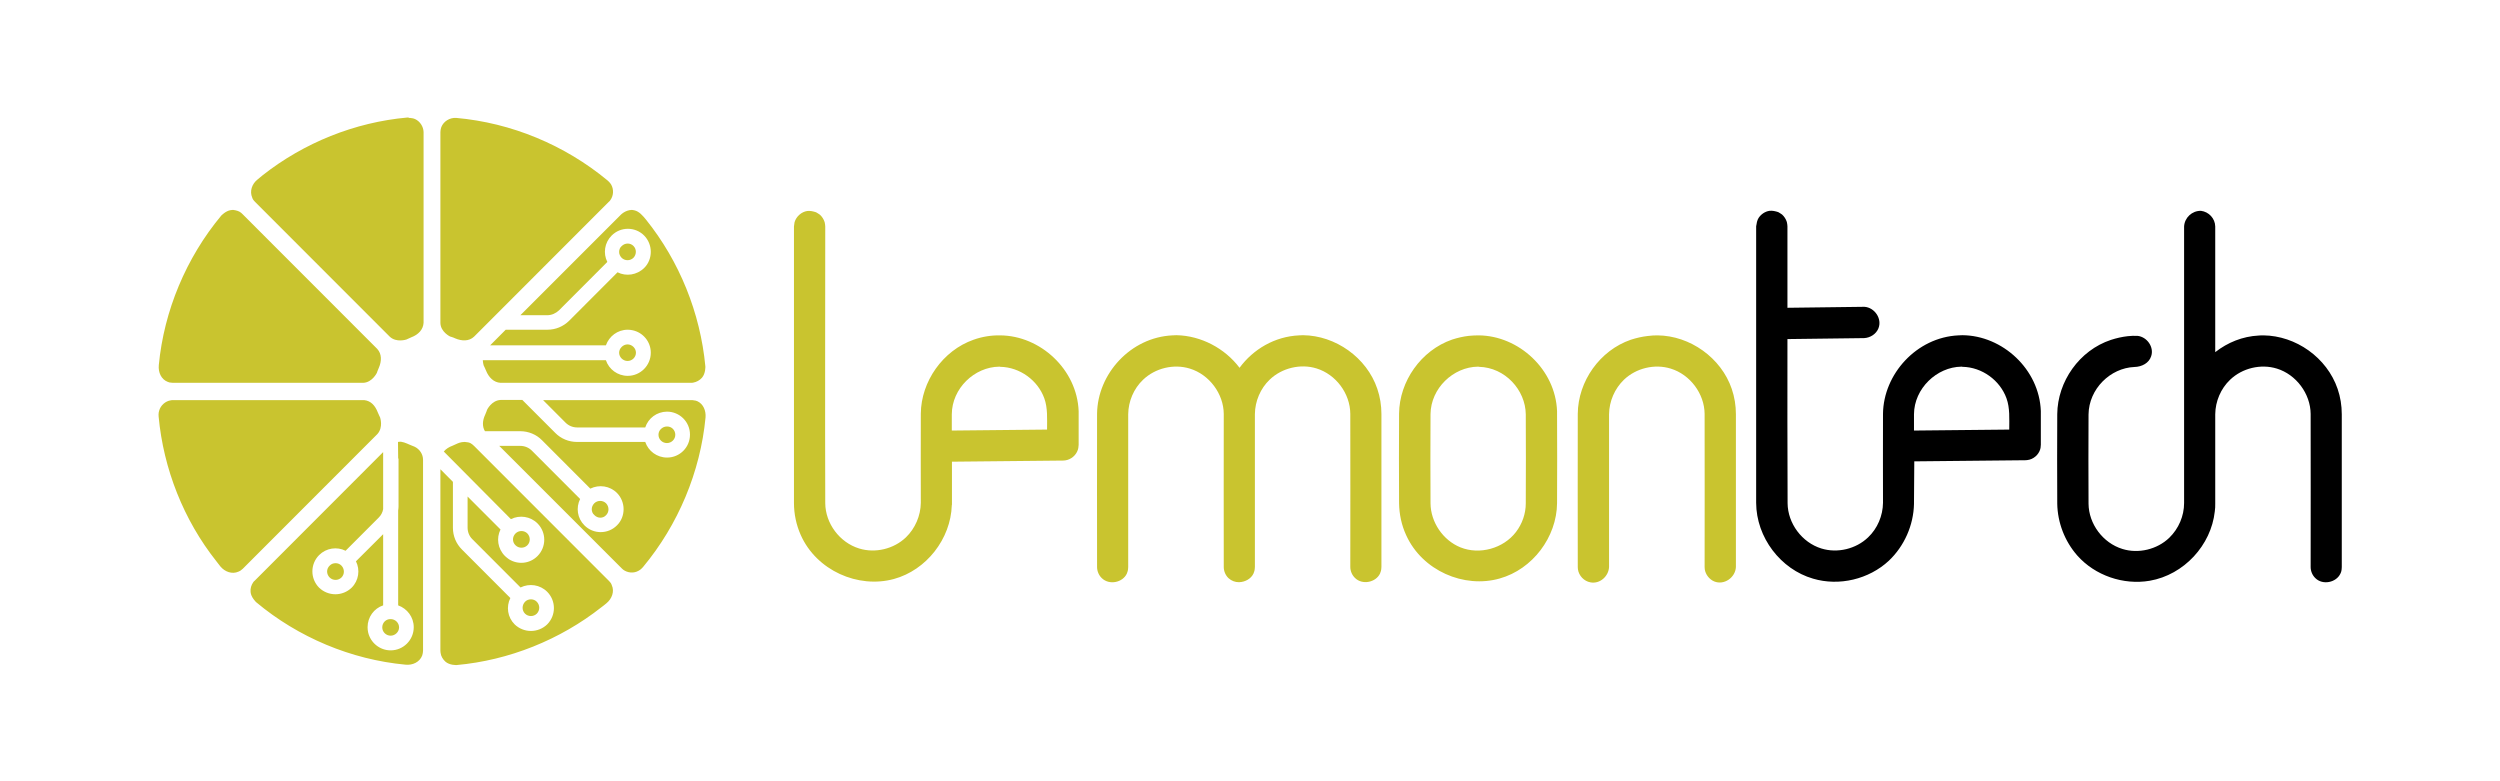 <?xml version="1.0" encoding="utf-8"?>
<!-- Generator: Adobe Illustrator 28.2.0, SVG Export Plug-In . SVG Version: 6.00 Build 0)  -->
<svg version="1.1"
	 id="lemontech_white-bg_00000103225402139376944080000007289996692361599141_" xmlns:serif="http://www.serif.com/"
	 xmlns="http://www.w3.org/2000/svg" xmlns:xlink="http://www.w3.org/1999/xlink" x="0px" y="0px" viewBox="0 0 1920 600"
	 style="enable-background:new 0 0 1920 600;" xml:space="preserve">
<style type="text/css">
	.st0{fill-rule:evenodd;clip-rule:evenodd;fill:#C9C42F;}
	.st1{fill:#C9C42F;}
</style>
<g id="logo" transform="matrix(1.374,0,0,1.446,-2545.8,577.128)">
	<path class="st0" d="M2100.9-159.3c1.2-1.4,2.9-2.4,4.9-3.1c1.3-0.5,2.8-1.2,2.8-1.2s1.7-0.8,4-0.8c3.1,0.2,3.7,0.8,5.3,2.2
		l75.3,71.6c1.2,1.2,1.3,1.5,1.6,2.3c1.6,3.3,0.1,7.2-3,9.6c-0.9,0.7-1.9,1.5-2.8,2.1c-23.1,17.3-51.7,28.2-80.9,30.7
		c0,0-3.9,0.2-6.3-1.8c-1.4-1.2-2.5-2.9-2.7-4.7c-0.1-0.5-0.1-0.6-0.1-1v-96.5l7,6.7v24.4c0,4.4,1.8,8.5,5.1,11.6l27,25.7
		c-2.4,4.6-1.6,10.2,2.4,14c2.5,2.3,5.8,3.5,9.1,3.5s6.6-1.2,9.1-3.5c5-4.8,5-12.5,0-17.3c-4-3.8-10-4.6-14.9-2.3l-27-25.7
		c-1.7-1.6-2.6-3.8-2.6-6.1v-16.5l18.4,17.5c-2.4,4.6-1.6,10.2,2.5,14.1c0.7,0.6,1.4,1.2,2.2,1.7c5,3,11.6,2.5,16-1.7
		c5-4.8,5-12.5,0-17.3c-4-3.8-10-4.6-14.9-2.3L2100.9-159.3z M2075.3-164.4c0.5-0.1,1.1-0.1,1.7-0.1c2.3,0.3,4.4,1.5,6.7,2.3
		l0.8,0.3c2.9,1.3,4.8,4,4.8,7v101.3c-0.1,1.7-0.3,1.9-0.5,2.7c-1.4,3.4-5.3,5.2-9.3,4.8c-30.4-2.7-60-14.5-83.5-33.2
		c0,0-2.9-2.6-3.1-5.4c-0.2-1.9,0.4-3.7,1.5-5.2c0.3-0.4,0.4-0.5,0.8-0.8l71.8-68.3v30.3c-0.3,1.7-1.2,3.3-2.5,4.5l-18.5,17.6
		c-4.8-2.3-10.8-1.5-14.8,2.3c-5,4.8-5,12.5,0,17.3c2.5,2.3,5.8,3.5,9.1,3.5c3.3,0,6.6-1.2,9.1-3.5c4-3.8,4.8-9.5,2.4-14l15.2-14.4
		v37.8c-5.1,1.6-8.7,6.2-8.7,11.6c0,0.9,0.1,1.8,0.3,2.7c1.3,5.5,6.5,9.6,12.6,9.6c7.1,0,12.9-5.5,12.9-12.3c0-5.4-3.7-9.9-8.7-11.6
		v-50.4c0.1-0.7,0.2-1.5,0.2-2.1v-25.5h-0.2L2075.3-164.4L2075.3-164.4z M2066.5-65.9c0,2.4,2.1,4.4,4.7,4.4c2.5,0,4.7-2,4.7-4.4
		c0-2.4-2.1-4.4-4.7-4.4C2068.6-70.4,2066.5-68.4,2066.5-65.9z M2152.9-73.2c-1.8,1.7-4.8,1.7-6.6,0c-1.8-1.7-1.8-4.5,0-6.3
		c0.9-0.9,2.1-1.3,3.3-1.3s2.4,0.4,3.3,1.3C2154.7-77.7,2154.7-75,2152.9-73.2z M2037.1-92.4c1.8,1.7,4.8,1.7,6.6,0
		c1.8-1.7,1.8-4.5,0-6.3c-0.9-0.9-2.1-1.3-3.3-1.3c-1.2,0-2.4,0.4-3.3,1.3C2035.2-97,2035.2-94.2,2037.1-92.4z M2213.5-172.1h-38.1
		c-2.4,0-4.7-0.9-6.4-2.5l-12.6-12h82.9c0.2,0,0.4,0,0.6,0c1.8,0.2,2,0.3,2.8,0.6c3.3,1.5,4.8,5,4.5,8.6
		c-2.9,28.9-15.3,57-34.9,79.4c0,0-1.2,1.4-2.5,2c-2.7,1.5-6.2,1.2-8.7-0.6c-0.4-0.3-0.5-0.4-0.8-0.7l-68.4-65h11.8
		c2.4,0,4.7,0.9,6.4,2.5l27,25.7c-2.4,4.6-1.6,10.2,2.4,14c5,4.8,13.2,4.8,18.2,0c2.5-2.3,3.7-5.5,3.7-8.6c0-3.1-1.3-6.3-3.7-8.6
		c-4-3.8-10-4.6-14.9-2.3l-27-25.7c-3.2-3.1-7.6-4.8-12.2-4.8h-19.7c-1.6-2.5-1.4-5.7,0.1-8.7c0.6-1.2,1.1-2.7,1.1-2.7
		s2.5-5,7.6-5.2h12.1l18.4,17.5c3.2,3.1,7.6,4.8,12.2,4.8h38.1c1.7,4.8,6.5,8.3,12.2,8.3c3.6,0,6.8-1.4,9.1-3.6
		c2.3-2.2,3.7-5.2,3.7-8.6c0-6.8-5.8-12.2-12.9-12.2C2219.9-180.4,2215.2-177,2213.5-172.1z M2056.5-186.6c3.6,0.4,6,2.8,7.5,6.5
		c0.5,1.2,1.3,2.7,1.3,2.7s1.9,5.2-1.5,8.8l-75.3,71.6c-1.3,1.1-1.6,1.2-2.4,1.5c-3.5,1.5-7.6,0.1-10.1-2.8
		c-0.8-0.9-1.5-1.8-2.2-2.7c-18.3-21.9-29.6-49.1-32.3-76.9c0,0-0.2-1.8,0.3-3.1c0.8-2.8,3.5-5.1,6.5-5.5c0.5-0.1,0.7-0.1,1.2-0.1
		H2056C2056.1-186.6,2056.2-186.6,2056.5-186.6z M2141-109.5c1.8,1.7,4.8,1.7,6.6,0c1.8-1.7,1.8-4.5,0-6.3c-1.8-1.7-4.8-1.7-6.6,0
		C2139.1-114,2139.1-111.2,2141-109.5z M2191.6-125.5c1.8-1.7,1.8-4.5,0-6.3c-1.8-1.7-4.8-1.7-6.6,0c-0.9,0.9-1.4,2-1.4,3.1
		s0.4,2.3,1.4,3.1C2186.9-123.7,2189.9-123.7,2191.6-125.5z M2230.3-168.2c0,2.4-2.1,4.4-4.7,4.4s-4.7-2-4.7-4.4
		c0-1.2,0.5-2.3,1.4-3.1s2-1.3,3.3-1.3C2228.2-172.7,2230.3-170.7,2230.3-168.2z M2158.7-231.7h-15l56.4-53.6
		c1.3-1.1,2.9-1.9,4.6-2.2c1.1-0.2,1.4-0.1,1.7-0.1c0.5,0.1,0.7,0.1,1.1,0.2c2.6,0.6,4.5,2.7,6.4,4.9c18.7,22.1,30.4,49.6,33.2,78
		c0,0,0.2,3.7-1.9,6c-1.3,1.4-3.1,2.3-4.9,2.6c-0.5,0.1-0.7,0.1-1.2,0.1h-106.5c-3.8-0.2-6.6-2.9-8.1-6.5c-0.5-1.2-1.3-2.7-1.3-2.7
		s-0.4-1.2-0.5-2.8h68.8c1.7,4.8,6.5,8.3,12.2,8.3c7.1,0,12.9-5.5,12.9-12.3c0-5.8-4.3-10.7-10.1-11.9c-0.9-0.2-1.9-0.3-2.8-0.3
		c-5.7,0-10.4,3.5-12.2,8.3h-64.7l8.7-8.3h23.3c4.6,0,8.9-1.7,12.2-4.8l27-25.7c4.8,2.3,10.8,1.5,14.9-2.3c2.5-2.3,3.7-5.5,3.7-8.6
		c0-3.1-1.3-6.3-3.7-8.6c-5-4.8-13.2-4.8-18.2,0c-4,3.8-4.8,9.5-2.4,14l-27,25.7C2163.5-232.7,2161.2-231.7,2158.7-231.7z
		 M2055.9-195.8h-106.5c-1.8-0.1-2-0.2-2.8-0.5c-3.6-1.3-5.4-5-5-8.9c2.9-28.9,15.3-57,34.9-79.4c0,0,2.5-2.5,5.2-2.9
		c1.1-0.2,1.4-0.1,1.7-0.1c1.5,0.2,3.1,0.6,4.2,1.5c0.4,0.3,0.5,0.4,0.8,0.7l75.3,71.6c2.6,2.7,2.5,6.5,0.9,10
		c-0.6,1.2-1.1,2.7-1.1,2.7S2060.9-196,2055.9-195.8z M2203.6-216.2c2.5,0,4.7,2,4.7,4.4c0,2.4-2.1,4.4-4.7,4.4
		c-2.5,0-4.7-2-4.7-4.4C2198.9-214.1,2201.1-216.2,2203.6-216.2z M2107.8-336.5c30.9,2.6,60.7,14.4,84.6,33.2c0,0,1.4,1.1,2.1,2.3
		c1.5,2.6,1.3,5.9-0.6,8.3c-0.3,0.4-0.4,0.5-0.8,0.8l-75.3,71.6c-2.8,2.5-6.8,2.4-10.5,0.9c-1.3-0.6-2.9-1-2.9-1s-5.3-2.4-5.4-7.2
		v-101.3c0.1-1.7,0.3-1.9,0.5-2.7C2100.8-334.7,2104.2-336.7,2107.8-336.5z M2081.3-336.5c0.1,0,0.1,0,0.2,0h0.2c0.1,0,0.2,0,0.3,0
		c1.8,0.2,2,0.3,2.8,0.6c2.8,1.2,4.7,4,4.8,6.9v101.3c-0.2,3.6-2.9,6.3-6.8,7.7c-1.3,0.5-2.8,1.2-2.8,1.2s-5.6,1.8-9.3-1.5
		l-75.3-71.6c-1.2-1.2-1.3-1.5-1.6-2.3c-1.5-3.3-0.2-7.2,3-9.6c0.9-0.7,1.9-1.5,2.8-2.2c23.1-17.3,51.6-28.2,80.9-30.7H2081.3
		L2081.3-336.5z M2206.9-268.5c1.8,1.7,1.8,4.5,0,6.3c-1.8,1.7-4.8,1.7-6.6,0c-0.9-0.9-1.4-2-1.4-3.1s0.4-2.3,1.4-3.1
		C2202.2-270.2,2205.1-270.2,2206.9-268.5z"/>
</g>
<g id="lemon" transform="matrix(1.178,0,0,1.239,-1782.28,3389.63)">
	<path class="st1" d="M2593.6-2527.9c21.2,0.2,41.5,13.9,48.4,33.2c1.8,5,2.7,10.3,2.7,15.7v94.7c-0.3,6.4-7.6,11.5-14.2,8.9
		c-3.2-1.3-5.6-4.3-6.1-7.5c-0.1-0.6-0.1-0.8-0.1-1.4c0-31.6,0.1-63.3,0-94.9c-0.1-12.5-9.4-24.4-22.1-28.1
		c-10.5-3.1-22.6-0.3-30.5,6.9c-6,5.5-9.6,13.3-9.7,21.4v94.7c-0.3,5.7-5.9,10.6-12.1,9.5c-4.2-0.7-7.6-4.1-8.2-8.1
		c-0.1-0.6-0.1-0.8-0.1-1.4c0-31.7-0.1-63.3,0-95c0.2-20.2,14.4-39.3,34.6-45.9c3.6-1.1,7.2-1.9,10.9-2.3
		C2589.5-2527.8,2591.5-2527.9,2593.6-2527.9z M2321.1-2507.8c8.9-11.5,22.9-19.4,38.8-20.1c0.8,0,1.8-0.1,2.6-0.1
		c21.1,0.2,41.5,13.8,48.4,33.2c1.8,5,2.7,10.3,2.7,15.7v94.7c-0.1,2.3-0.4,2.9-0.9,4.1c-2.7,5.5-11.5,7.3-16.3,2.8
		c-2-1.8-3.1-4.4-3.1-6.9c0-31.6,0.1-63.3,0-94.9c-0.1-12.6-9.4-24.4-22-28.1c-10.4-3.1-22.6-0.3-30.5,6.9
		c-6.1,5.5-9.6,13.4-9.7,21.4v94.7c-0.1,2.3-0.4,2.9-0.9,4.1c-1.6,3.3-5.5,5.3-9.4,5.4h-0.1c-2.5,0-4.8-0.8-6.8-2.5
		c-2-1.8-3.1-4.4-3.1-6.9c0-31.5-0.1-63.2,0-94.7v-0.2c-0.1-12.5-9.4-24.4-22.1-28.1c-10.5-3.1-22.6-0.3-30.5,6.9
		c-6.1,5.5-9.6,13.4-9.7,21.4v94.7c-0.1,2.3-0.4,2.9-0.9,4.1c-2.7,5.5-11.4,7.3-16.3,2.8c-2-1.8-3.1-4.4-3.1-6.9
		c0-31.7-0.1-63.3,0-95c0.3-24.8,21.9-47.4,49.2-48.6c0.8,0,1.8-0.1,2.6-0.1C2296-2527.7,2311.5-2519.9,2321.1-2507.8z
		 M2133.5-2422.6c-0.7,20.9-16.6,40.2-37.7,45.7c-23.3,6.1-50.5-5.2-60.8-27.3c-2.9-6.2-4.4-13-4.4-19.8v-171.4
		c0.2-0.9,0.2-1.9,0.4-2.7c1.1-3.5,4.5-6.4,8.3-6.9c1.9-0.2,3.8,0.2,5.7,0.8c0.8,0.5,1.7,0.9,2.5,1.5c1.4,1.2,2.5,2.8,3.1,4.6
		c0.3,0.9,0.3,1.9,0.4,2.7c0,57.2-0.2,114.3,0,171.5c0.1,12.6,9.4,24.4,22.1,28.1c10.5,3.1,22.6,0.3,30.5-6.9
		c6-5.5,9.6-13.4,9.7-21.4c0-18.4-0.1-36.8,0-55.3c0.2-19.9,14.3-39.1,34.4-45.8c5.6-1.9,11.5-2.8,17.4-2.7
		c26.1,0.2,50.1,21.1,51.1,47c0,0.6,0,1.2,0,1.9v19c-0.1,1.9-0.3,2.2-0.5,3c-1.2,3.5-4.5,6.1-8.3,6.6c-0.6,0.1-0.7,0.1-1.3,0.1
		l-72.5,0.7v26.5C2133.5-2422.9,2133.5-2422.8,2133.5-2422.6z M2477-2527.9c26.1,0.2,50.1,21.1,51.1,47c0,0.5,0,1,0,1.5
		c0.1,18.5,0.1,37,0,55.5c-0.2,21.1-16,41-37.4,46.7c-23.2,6.3-50.5-4.8-61-26.9c-3-6.2-4.5-13-4.6-19.8c-0.1-18.5-0.1-37,0-55.5
		c0.2-20,14.3-39.2,34.6-45.9c3.6-1.1,7.2-1.9,10.9-2.3C2472.8-2527.8,2475-2527.9,2477-2527.9z M2476.5-2508.5
		c-16.1,0.2-30.7,13.4-30.9,29.4c-0.1,18.4-0.1,36.9,0,55.3c0.1,11.7,8.1,22.9,19.5,27.3c12.5,4.8,28,0.7,36.2-9.5
		c4.1-5.1,6.4-11.4,6.4-17.7c0.1-18.4,0.1-36.9,0-55.3c-0.2-15-13.4-29-30.5-29.4C2477-2508.5,2476.7-2508.5,2476.5-2508.5z
		 M2164.4-2508.5c-16.2,0.2-30.8,13.5-30.9,29.5v10.1l62.1-0.6c0-6.7,0.5-13.4-1.8-19.4c-4.2-11.1-15.9-19.3-28.7-19.5
		C2164.9-2508.5,2164.7-2508.5,2164.4-2508.5z"/>
</g>
<g id="tech" transform="matrix(1.178,0,0,1.239,-1782.28,3389.63)">
	<path d="M2936.9-2424v-171.4c0.3-5.4,5.1-9.8,11-9.7c5.1,0.6,9.2,4.7,9.3,9.7v77.9c8.1-6,17.8-9.8,28.4-10.3c1-0.1,2-0.1,3-0.1
		c21.1,0.2,41.4,13.7,48.4,33.2c1.8,5,2.7,10.3,2.7,15.7v94.7c-0.1,2.3-0.3,2.9-0.9,4.1c-2.7,5.5-11.5,7.3-16.3,2.8
		c-2-1.8-3.1-4.4-3.1-6.9c0-31.6,0.1-63.3,0-94.9c-0.1-12.5-9.4-24.4-22-28.1c-10.5-3.1-22.6-0.3-30.5,6.9
		c-6.1,5.5-9.6,13.4-9.7,21.4v54.9c0,0.2,0,0.3,0,0.6c0.1,1.5-0.1,3.1-0.3,4.8c-2.4,20.8-20,39.2-42.4,42.9
		c-17.1,2.8-35.7-3.2-47.3-15.7c-8.1-8.8-12.8-20.3-13-32.1c-0.1-18.5-0.1-37,0-55.5c0.2-20.2,14.4-39.5,35-46
		c3.6-1.1,7.2-1.9,11-2.3c2.1-0.2,4.2-0.3,6.3-0.2c6.3,0.6,11,7.1,8.9,12.7c-1.4,4.1-5.9,6.5-10.9,6.6
		c-15.7,0.6-29.7,13.6-29.9,29.4c-0.1,18.4-0.1,36.9,0,55.3c0.1,12.6,9.4,24.4,22.1,28.1c10.4,3.1,22.6,0.3,30.5-6.9
		C2933.4-2408.1,2936.9-2416,2936.9-2424z M2760.8-2424c0,0.2,0,0.4,0,0.6c-0.3,13.2-6.3,26.1-16.4,35.2
		c-13,11.5-32.4,15.9-49.4,11.1c-21.1-5.8-37-25.5-37.1-47v-171.4c0.3-1.9,0.6-3.7,1.6-5.2c1.6-2.3,4.2-4,7.1-4.4
		c1.9-0.2,3.8,0.2,5.7,0.8c0.8,0.5,1.7,0.9,2.5,1.5c1.4,1.2,2.5,2.8,3.1,4.6c0.3,0.9,0.3,1.9,0.4,2.7c0,16.9,0,33.6,0,50.5l49.7-0.6
		c0.2,0,0.3,0,0.5,0c6.6,0.4,11.7,7.4,9.1,13.4c-1.5,3.5-5.3,5.8-9.3,6l-50,0.6c0,33.9-0.1,67.8,0.1,101.7
		c0.1,12.6,9.4,24.4,22,28.1c10.5,3.1,22.6,0.3,30.5-6.9c6.1-5.5,9.6-13.4,9.7-21.4c0-18.4-0.1-36.8,0-55.2
		c0.3-24.6,21.9-47.4,49.2-48.6c0.8,0,1.8-0.1,2.6-0.1c26.1,0.2,50.1,21.1,51.1,47c0,0.6,0,1.2,0,1.9v19c-0.1,1.8-0.2,2.1-0.4,2.8
		c-1.1,3.5-4.5,6.3-8.4,6.7c-0.5,0.1-0.7,0.1-1.2,0.1l-72.5,0.7L2760.8-2424L2760.8-2424z M2791.7-2508.5
		c-16,0.2-30.8,13.5-30.9,29.5v10.1l62.1-0.6c0-6.7,0.5-13.4-1.8-19.4c-4.2-11.1-15.9-19.3-28.7-19.5
		C2792.3-2508.5,2791.9-2508.5,2791.7-2508.5z"/>
</g>
</svg>

